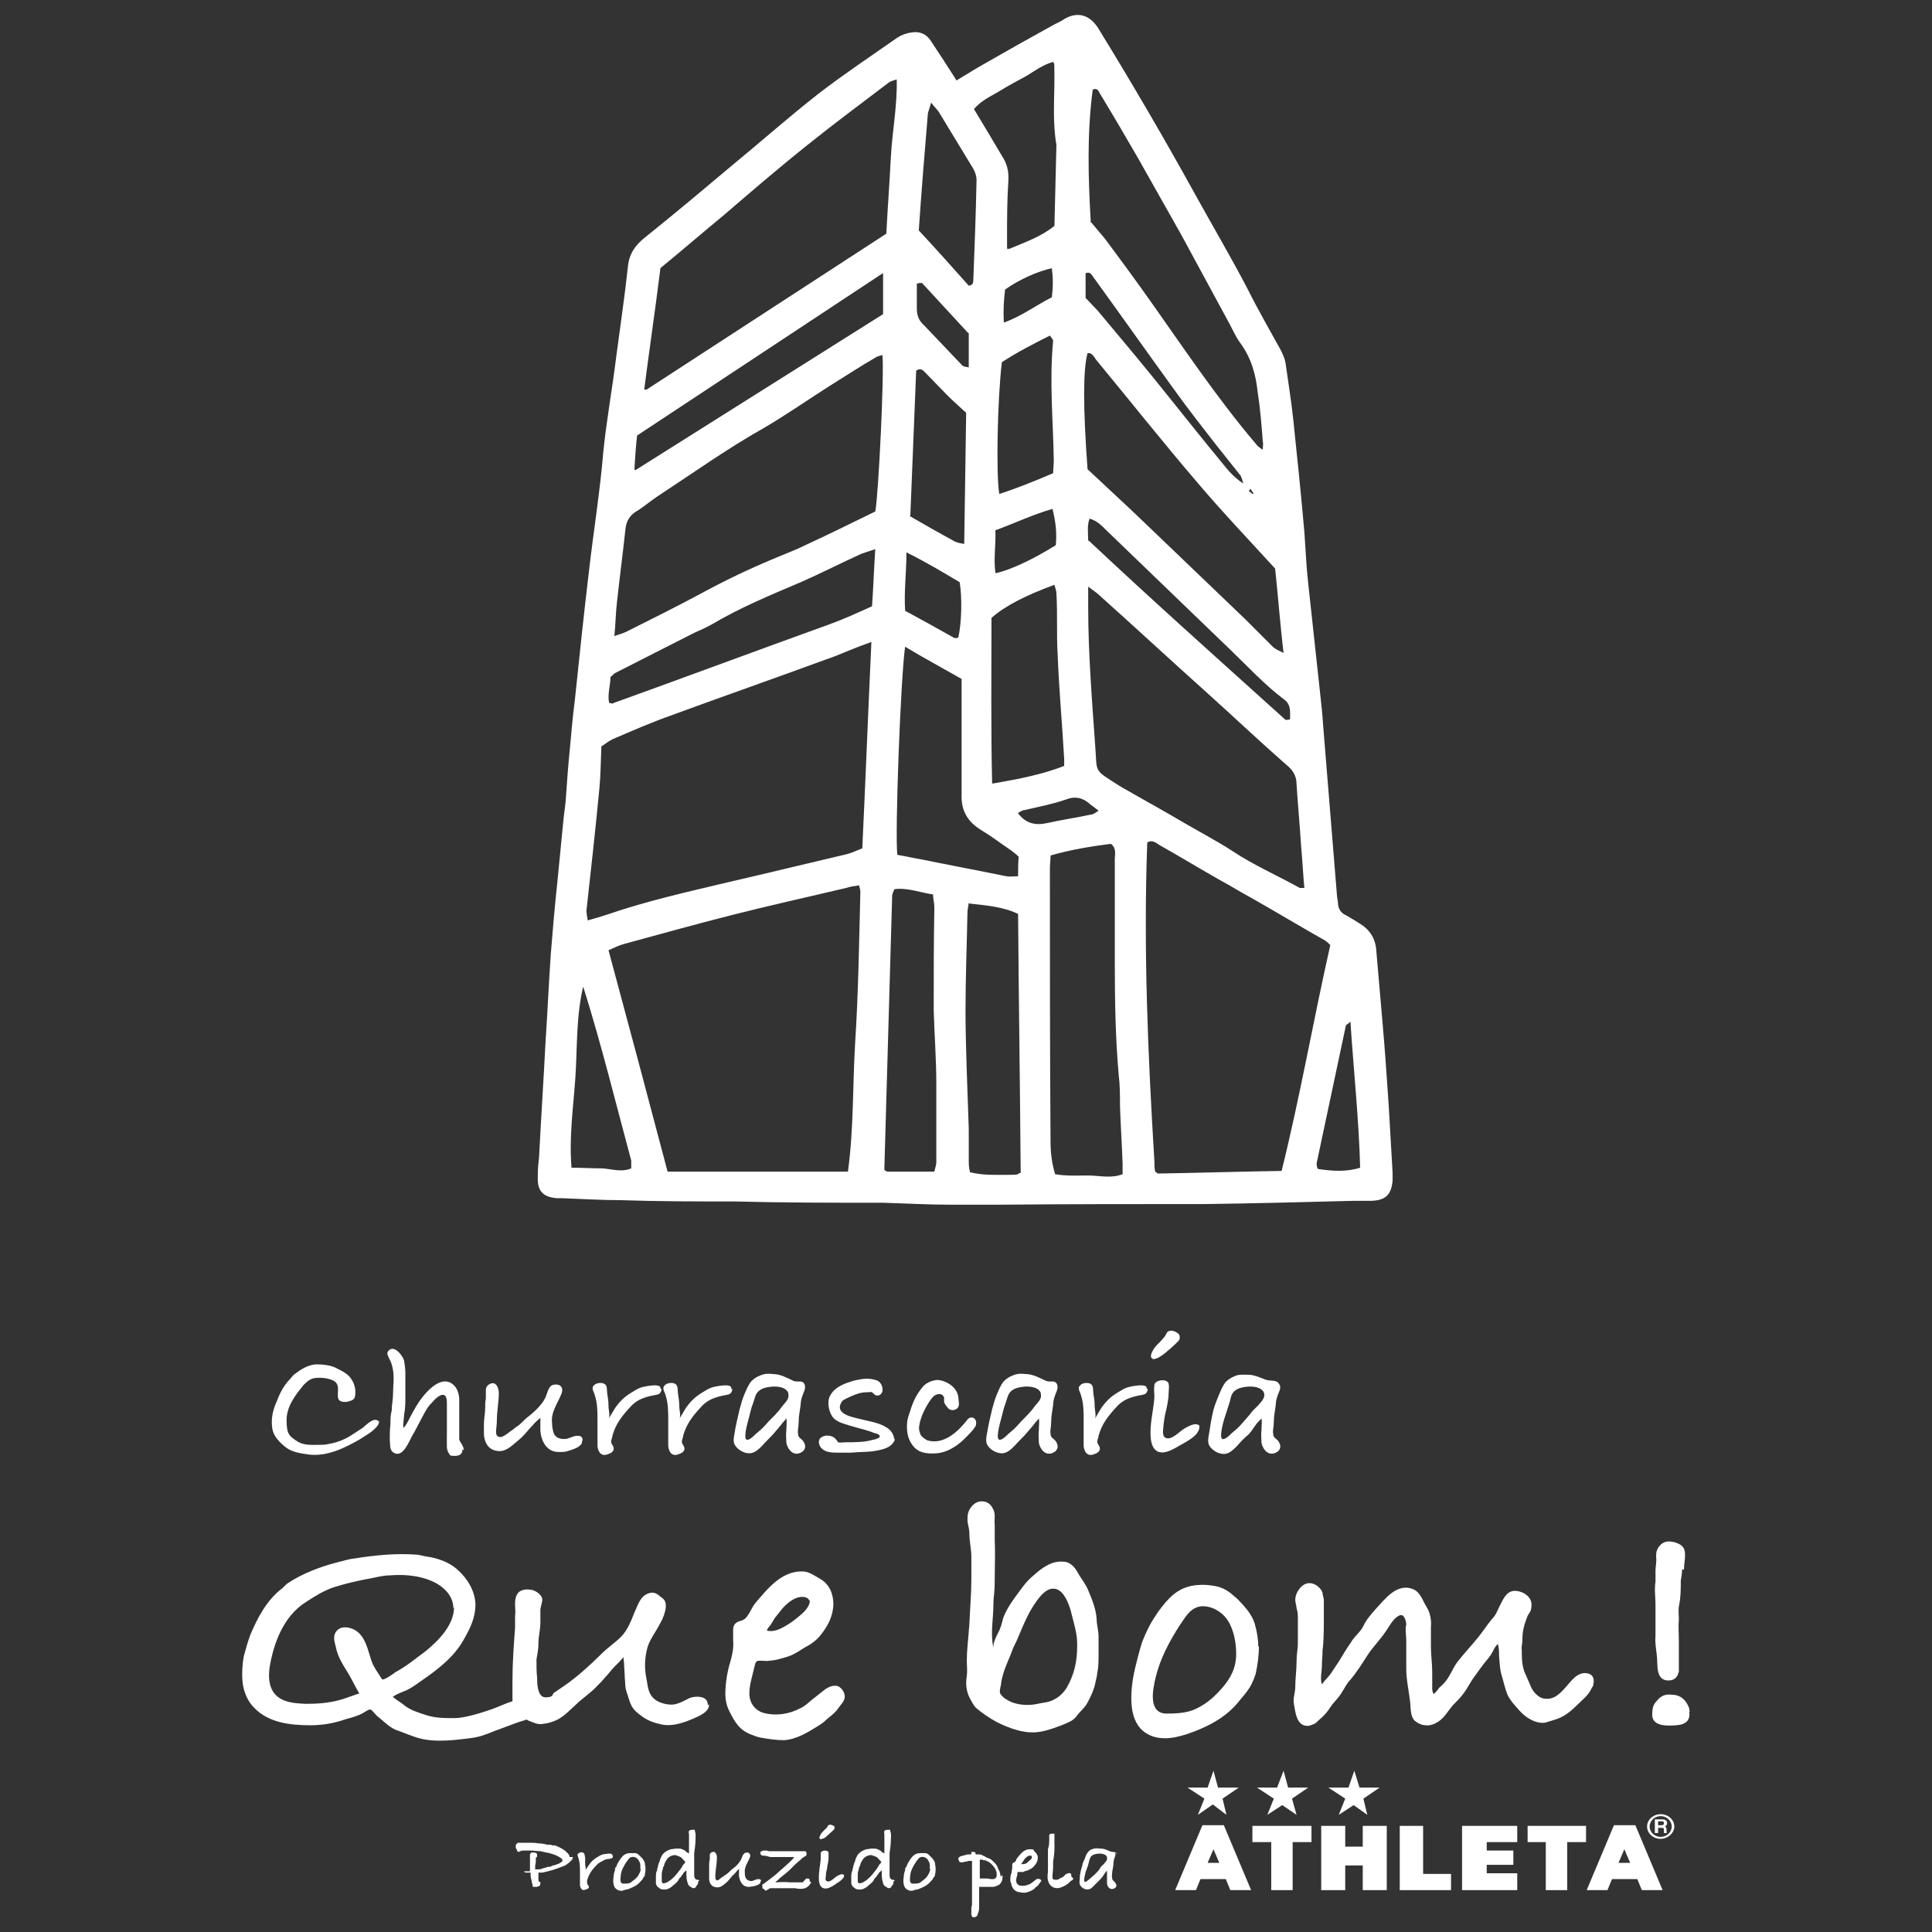 <svg viewBox="0 0 595.3 595.3" version="1.1" xmlns="http://www.w3.org/2000/svg" id="_レイヤー_1">
  
  <rect x="0" y="0" width="595.3" height="595.3" fill="#333333" stroke="none"/>
  
  <defs>
    <style>
      .st0 {
        fill: #fff;
      }
    </style>
  </defs>
  <path d="M294.7,24.8c2.6-1.6,4.6-2.8,6.6-4,8-4.6,15.8-9,23.8-13.4.8-.4,1.8-.8,2.6-1.4,4.2-2.6,8.2-1.6,11,3.2,10.2,16.6,20,33.4,29.4,50.4,5.4,9.8,11.2,19.6,16.4,29.6,3.2,6.4,6.8,12.6,10.2,18.8.6,1.2,1.2,2.6,1.4,3.8.8,5.8,1.8,11.8,2.4,17.6,1.2,11.4,2.4,23,3.4,34.4.4,5.4.6,10.8,1.2,16,1.2,11,2.4,22,3.6,33.2.4,3.6.8,7.2,1,10.6,1.4,17.2,2.8,34.4,4.2,51.6,0,1.2.4,2.4.4,3.6.2,1.4,1,2.6,2.4,3.2,1.4.8,2.8,1.6,4,2.4,3.4,2,5.2,4.8,5.4,8.8.6,7,1.2,13.8,1.8,20.8.8,8.8,1.4,17.8,2,26.6.4,7,.8,13.8,1.2,20.8v2.4c-.4,4.2-2,6-6.4,6.2h-5.4c-15.2.4-30.6.8-45.8,1-21.2,0-42.6,0-63.8.2h-14.8c-7,0-13.8-.4-20.8-.6-15.2,0-30.6,0-45.8-.4-11.8,0-23.4,0-35.2-.4-6,0-12-.4-17.8-.6h-1.8c-4-.4-5.8-2-5.8-6s.2-4.4.4-6.6c.6-11.8,1.4-23.8,2-35.6.6-9,1-17.8,1.6-26.8.6-7.4,1.2-14.6,2-22,.6-6.2,1.2-12.2,1.8-18.4.2-2.4.6-4.8.8-7,.4-5.8.8-11.4,1.4-17.2.4-4.6.8-9,1.4-13.6,1.4-13.4,2.8-26.8,4.4-40.2,1.4-12.2,3.4-24.4,4.4-36.6,1-9.8,2.8-19.6,4-29.4,1.2-9.2,2.6-18.4,3.6-27.8.4-3.8,2.2-6.4,5.2-8.8,9-7.2,17.8-14.6,26.6-22,9-7.4,17.8-15.2,27-22.4,7.8-6,16.2-11.6,24.2-17.2,1.2-.8,2.8-1.4,4.4-1.6,2.4-.4,4.4.4,5.8,2.4,1.4,2.2,2.8,4.2,4.2,6.4,1,1.6,2.2,3.4,3.6,5.6M261.3,360.8c1.8-13.4,1.4-26.6,2.2-39.6,1-15.4,1.2-31,1.6-46.4,0-.6-.2-1.2-.4-2-1.4.2-2.8.4-4,.8-11.8,2.8-23.6,5.4-35.4,8.4-11,2.8-21.8,5.8-32.8,8.8-1.6.4-3.2,1.2-5,2,6.2,23,12.2,45.4,18.2,68.2h55.6v-.2ZM268.5,197.8c-2.8,1-4.8,1.8-6.8,2.6-2.4,1-4.8,2-7.2,2.8-15.8,5.8-31.8,11.4-47.6,17.2-6.2,2.2-12.2,4.8-18.2,7.4-1.2.6-2.2,1.4-3.4,2.2-.2,4.4-.2,8.6-.6,12.8-1.2,12.6-2.6,25.2-4,37.8,0,.8.2,1.8.4,3,2.2-.6,4.2-1.2,6-1.8,12.2-4.2,24.8-7,37.4-10,12.2-2.8,24.4-5.8,36.4-8.6,1.6-.4,3.2-1.2,4.8-1.8,1-21.2,1.8-42,2.8-63.6M394.9,360.8c5.8-23.4,9.8-46.6,15-69.6-.6-.6-1-1-1.6-1.4-7.8-4.4-15.4-9-23.2-13.4-3-1.6-5.8-3.4-8.8-5-6.4-3.6-12.6-7.4-19-11-1-.6-2.2-1.8-3.8-.8-1.2,32.8.2,65.4,2.2,98.2,0,1,0,2,.2,3,0,0,0,.4.4.4l.4.4c12.4-.2,24.8-.6,38-.8M271.9,109.4c-.8.2-1.6.4-2.2.8-4.8,2.8-9.4,5.8-14.2,8.8-6.6,4.2-13.2,8.8-20,12.8-11.4,6.4-22,14-33,21.2-2.4,1.6-4.4,3.4-6.8,4.8-2,1.4-2.8,3.2-3,5.4-.8,7.4-1.8,15-2.6,22.4-.4,3.2-.4,6.6-.8,10.4,1.6-.6,2.6-.8,3.8-1.4,8-4,16-8,23.8-12.2,7-3.8,14.2-7.2,21.4-10.2,3.2-1.4,6.6-2.6,9.8-4.2,7.4-3.4,14.6-7,21.6-10.4,1-5.2,2.8-42.6,2.2-48.2M276.5,24.4c-1.2.4-2,.6-2.6,1-8.4,6.4-16.8,12.6-25,19.2-8.8,7-17.4,14.4-26,21.8-6.6,5.4-13,11-19.4,16.2-1.6,12.8-3.4,25-5,37.4.6,0,.8.2.8,0,24.6-16,49.2-32,73.8-48,.4-7.8,1-15.8,1.4-23.6.4-7.8,2-15.6,1.8-24M335.3,180.4v6.6c0,14.6,1.2,29,2.2,43.4.6,7.8-.6,6.6,7.2,11.6.4.2.6.4,1,.6,6.6,3.8,13.2,7.4,19.6,11.2,4.8,2.8,9.8,5.4,14.4,8.4,6.6,4.4,14,7.6,20.8,11.4h1.4c-.4-4.4-.6-8.6-1-13-.4-6.4-1-12.6-1.4-19,0-2.6-1.2-4.4-3.2-6-8-7-15.8-14.4-23.8-21.6-11.4-10.2-22.6-20.6-34-30.8-.6-.6-1.6-1.2-3.4-2.6M325.1,361.8c3.4.6,6.8.4,10.2.4s7,1,10.6-.4v-3.2c-.2-6-.6-11.8-.8-17.8,0-3.2,0-6.4-.4-9.6-1-11.4-1.2-23-1.2-34.4v-32.2c0-1.4.6-3.2-1.2-4.6-6.2.8-12.4,1.8-18.6,3.6,0,1.6-.2,2.8-.2,4.2,0,28,0,56,.2,84,0,3.4.4,6.6,1.4,10M336.3,68.6c1.4,1.6,2.8,3.4,4.2,5,4,5.4,8,10.8,12,16.4,11.4,16,22.2,32.4,35,47.4.4.4.8.6,1.6,1.2,0-1.2.2-1.8,0-2.6-.4-5.2-.8-10.2-1.6-15.4-.6-5.4-2-10.4-5.4-15-1.6-2.2-2.6-4.8-4-7.2-4.8-8.8-9.4-17.4-14.2-26.2-4.4-7.8-8.8-15.6-13.2-23.4-3.8-6.6-7.8-13.4-11.8-20-.4-.8-.8-1.8-2.2-1.2-1.8,13.6-1.4,27.2-.6,41M334.7,144.2c6.8,6.4,13.6,12.6,20.2,19,9.6,9.2,19.2,18.4,28.8,27.6,2.8,2.8,5.6,5.6,8.4,8.4.8.8,1.8,1.2,3.4,2-.6-5-1-9.4-1.4-13.6-.4-4.4-.8-8.6-1.2-12.4-8.4-9.2-16.6-17.8-24.2-26.8-10.6-12.4-20.6-25-31-37.6-.6-.8-1.2-2.2-2.6-2-1.4,5.2-1.4,16.6,0,35.8M278.9,199.2c-1.4,9.6-3.2,58.2-2.4,64.2,2.4.4,5,1,7.4,1.4,8.8,1.8,17.4,3.4,26.2,5.2,1,.2,2.2,0,3.6,0,0-2.2,0-4.2.2-6-.8-.8-1.6-1.4-2.4-2-3-2-5.8-4.2-8.8-6-4.4-2.6-6.6-6-6.4-11.2v-35.6c-5.6-3.2-11.2-6.2-17.2-9.8M298.5,278.2c-.2,1.4-.4,2.2-.4,3-.2,10.2-.6,20.2-.6,30.4s.6,24.2,1,36.2v9.6c0,1.2,0,2.4.4,3.8,4,1,8,.8,12,.8s2.2-.4,3.6-.6c-.2-26.8-.6-53.2-.8-79.8-4.6-2.2-9.6-2.6-15-3.2M275.5,274.2c-.2.6-.6,1.2-.6,1.8-.8,28-1.6,56-2.4,83.8v.6c0,.2.2.2.8.6h14.6c.2-1,.6-2,.6-2.8v-24.4c0-7.6-.6-15-.8-22.6,0-10.6,0-21,.2-31.6,0-1.4-.4-2.6-.4-4-4.2-.6-8-2.2-12-1.6M269.7,169.2c-1.8.6-3,1-4.2,1.4-6.2,2.8-12.4,6-18.8,8.8-9.4,4-18.6,7.8-27.4,13-1.8,1-3.6,1.8-5.4,2.6-8.2,4.2-16.2,8.2-24.4,12.4-.4.2-.8.8-1.4,1.2,0,2.6-1,5.4-.4,8,.6,0,1,.4,1.4,0,22.2-8,44.2-16.2,66.4-24.2,4.4-1.6,8.8-3.6,13.2-5.6.4-5.8.6-11.6,1-17.8M306.1,241.4c8-1.4,15.2-2.8,21.8-5.4v-2.2c-.6-10.6-1.6-21.4-2-32-.4-6.4,0-12.8-.4-19,0-.8-.4-1.8-.6-2.6-8.8,3.2-15.4,6.6-19.4,10.2,0,16.6-.2,33.4.2,51M272.3,84c-26,17.2-51.2,33.8-76,50.2-.4,3.6-.6,6.8-.8,10v.6h.4c25.4-16,50.8-32,76.2-48v-12.8h.2ZM324.7,19c-3.6,1-6,3-8.8,4.6-2.6,1.4-5.2,2.8-7.8,4.4s-5.6,2.8-8,5.6c3,5,5.8,9.6,8.6,14.4,1.6,2.4,2.2,4.8,2,7.8-.4,6-.4,11.8-.4,17.8s0,1.8.4,3.2c5.2-2.2,10-3.8,14.2-7.2.2-8.2.4-16.2.6-24.4v-.6c-1.2-7-.6-13.8-.6-20.8s-.2-3-.4-5M280.3,159c4.8,2.8,9.4,5.4,13.8,7.8.8.4,1.8.6,3,.8.2-14,.4-27.4.6-40.4-2.2-2-4.2-3.8-6-5.6-2.2-2.2-4.4-4.6-6.6-6.8-.6-.6-1.4-1.6-2.8-.6-.6,14.6-1.2,29.4-1.8,44.6M324.5,146c0-1.4.2-2.8.2-4.2-.2-12.2-1.4-24.4-.2-36.8,0-.4-.6-1-1-1.6-5.2,2.6-10.2,5.2-14.8,8.2-1.4,11.8-1.8,34.8-.8,40.6,5.6-1.8,11-4,16.6-6.4M298.3,88c1.4,0,1.6-.8,1.6-1.6.4-10.4.8-20.6,1-31,0-1-.4-2.4-1-3.4-3.4-5.6-6.8-11.2-10.2-16.8-.6-1.2-1.6-2-2.8-3.6-.4,1.6-.8,2.4-1,3.4-1,12-2,24.2-2.8,36,5.4,5.8,10.4,11.4,15.2,16.8M179.7,304c-2.2,9.2-1.8,18.6-2.4,27.8s-2,18.4-1.2,28c3.2,0,6.2.2,9,.2s6.2,1.4,9.4,0v-2.4c-4.8-17.8-9.2-35.8-14.8-53.6M335.5,166.6c19.8,18.6,40.2,36.8,60.6,55.2h.6s.4,0,.8-.2c0-2.2.4-4.6-2-6.2-5.8-4.4-10.8-9.8-16.2-15-12.8-12.4-25.8-24.8-38.6-37.2-1.4-1.4-2.8-2.8-5-3.4-.8,2.4-.4,4.4-.4,6.8M416.1,314.8c-.8.8-1.4,1-1.4,1.2-3,14.2-6,28.2-9,42.4,0,.6,0,1.2.4,1.8,4.2.6,8.6,1,13-.4-.4-15-2-29.8-3-45M279.3,170c0,6.6-.8,12.4-.4,18.2,5.2,2.8,10.2,5.6,15.2,8.4h.6s.4,0,.6-.2c1-4.6,1.2-12.2.4-17-5-3-10-6-16.4-9.2M383.1,149c-.4-1.4-.6-2-.8-2.4-2.6-3.2-5.2-6.6-7.8-9.8-4.2-5.4-8.6-11-12.6-16.6-8.4-11.6-16.6-23.2-25-34.8-.6-.8-1-1.8-2.4-1.2v7.6c1.4,1.4,2.6,2.8,3.8,4,7.2,8.6,14.6,17.4,21.6,26.2,5.6,7,11.2,14,16.8,20.8,1.6,2,3.4,4.2,6.4,6.2M306.9,176.6c4.4-1,11-4,18.4-8.6.4-3.6,0-7.2-1-11.2-6.2,1.8-11.6,4.4-17.6,6.6.2,4.4-.6,8.8,0,13M298.3,102.6c-4.6-5-9.4-10.2-14.2-15.4h-.6c-.2,0-.4,0-1,.2v7.6c0,2.2.6,3.8,2.2,5.2,4,4.2,8,8.4,11.8,12.4.4.4,1,.4,2,.6v-10.6h-.2ZM324.3,82.6c-4.6,1-10,3.4-14.6,6.6-.4,3.2-.6,6.4-.4,10.2,5.6-2,10-5.4,14.8-7.8.4-3.2.4-6,0-9M313.7,250.6c2.4,3.2,5.4,3.8,9,3,4.4-1,8.8-1.6,13.4-2.6.8,0,1.4-.6,2.4-1.2-1-.8-1.8-1.4-2.6-2-2.2-2-4.6-2.6-7.6-1.4-4,1.4-8.4,2.2-12.6,3.2-.8,0-1.4.6-2.2,1M384.7,151.2c.4.4.8.6,1.2,1l.4-.2c-.4-.4-.6-.8-1-1.4,0,0-.2.2-.4.6" class="st0"></path>
  <g>
    <g>
      <path d="M234.3,579.8c0,.2,0,.4-.2.6-.4.4-1.2.6-1.8.8-.6,0-1,.2-1.6.2-2,0-2.8-1.8-3-3.4v-2.2l-.2.2c-.4.4-.8,1-1.2,1.4-.8.6-1.4,1.6-2.2,2.4-1.2,1-2.2,2.2-4,1.6-1.2-.4-1.6-1.6-1.6-2.6v-4.2c0-.6,0-1,.2-1.6v-1.4c0-.6.6-1,1.2-1s1,1,1,1.6c0,1.4-.2,3-.4,4.4,0,.6-.4,2.6.4,2.8.6,0,1.2-.8,1.6-1,.4-.2.8-.6,1.2-.8.6-.4,1.2-1,1.8-1.6,1.2-.8,2.4-2,3-3.4.2-.6.6-1.8,1.6-1.8s1.2.8,1,1.4c-.6,1.6-1.8,3-1.6,4.8,0,.6,0,1.2.4,1.8s1,.8,1.6.8,1.4-.6,2.2-.6.8.4.8.6" class="st0"></path>
      <path d="M188.9,571.8c-.2,1-.4.8-1.4,1-.6,0-1.2.2-1.8.6-.4.2-1.2.6-1.6,1-1.8,1.8-2.6,3-3.2,5v.8q0,.4.4.8c.4.6,0,1-.8,1.2-1.2.6-1.6-.4-1.8-1.2v-4.2c0-1.4,0-2.8-.4-4,0-.4-.6-1.2-.2-1.6.4-.4,1-.6,1.4-.4.8.2.6,1,.8,1.6v2c0,.4.4,1.6,0,2,.4-.6.8-1.2,1.2-1.8.8-1.2,1.6-1.8,2.6-2.4.6-.4,1-.6,1.6-.8.4,0,3.2-.8,3,.4" class="st0"></path>
      <path d="M343.7,570.8h0c0,.6,0,1-.2,1.4-.2.6-.4,1.2-.4,1.8s-.2,1.8-.4,2.8c0,.6-.2,1.4,0,2,0,.6.6.8,1,1.4s.4,1.2-.2,1.6c-1.4.8-2.4-.4-2.4-1.6v-3.8s-.8.8-.8,1c-.4.6-.8,1.2-1.2,1.6l-1.8,1.8c-.6.6-1.2,1.4-2.2,1.4s-2-.6-2.4-1.6c-.2-.6,0-1.2,0-1.8,0-1.4.4-2.8.8-4,0-.8.6-1.6.8-2.2.2-.8.6-1.6,1.2-2.2s1-.6,1.6-.8c.8-.2,1.4,0,2.2,0s1.8.4,2.6.8c1,.4,2,0,2.4,1M341.1,572.2c-.6-1.4-3.2-1.2-4.4-.6-.8.4-1,1.4-1.2,2.2-.2,1-.6,2-1,3,0,.4-1,3.4,0,3,.4,0,.8-.6,1.2-.8.6-.6,1.2-1,1.8-1.6s1.2-1.2,1.6-2c.2-.4.6-.6,1-1,.4-.6,1.2-1.2,1-2v-.2" class="st0"></path>
      <path d="M260.1,577.6c0,.4,0,.8-.4,1.2-.6.8-1.8,1.4-2.6,2-1,.6-2.2,1.4-3.4,1s-1.4-2-1.4-3.2c0-2,.4-3.8.6-5.8v-1.8c0-.8,2-1.2,2.4-.2v1.4c0,1-.2,2-.4,3,0,.8-.4,1.4-.4,2.4s-.4,1.6.2,2c1,.6,2.4-1,3-1.4.4-.2,1.6-1,2.2-.6,0,0,.2.2.2.4M257.1,563.4c0,.2-.2.4-.4.6-.6.6-1.4,1.2-2,1.8s-.8.6-1.4.8c-.8.4-1-.4-.6-1,.2-.6.6-1,1-1.4l1.2-1.2s.2-.6.4-.6c.4-.4,1.2,0,1.6.2.2.2.4.4.2.8" class="st0"></path>
      <path d="M320.7,579.6h0c0,.4-.4.6-.6,1-.2.4-.6.6-.8.8-.2,0-.4.4-.6.6-.8.6-1.8,1-2.8,1.2-.6,0-1.2,0-1.8-.2-.2,0-.6,0-.8-.2-1-.4-1.2-1-1.6-1.8,0-.4-.2-.8-.4-1.4,0-.8,0-1.8.4-2.6,0-.6.2-1,.2-1.6v-.8c0-.4.2-.6.6-.8.4,0,.4-.4.6-.6,0-.2.2-.6.4-.8,1-1.2,2-2.6,3.8-2.6s1,.4,1.4.6c.4.4.8.8,1,1.4.2.8,0,1.8-.6,2.6-.4.6-.8,1-1.4,1.4-.4.2-.8.4-1.2.6-.4,0-.8.2-1.2.4h-1.8v.4c0,.8-.4,1.4-.4,2.2s.4,1.4,1.2,1.6c1,.2,2,0,2.8-.4.4,0,.6-.4,1-.6.2-.2.6-.4,1-.8.2-.2.8-.4,1.2-.2.4,0,.6.6.6.8M317.9,572s0-.2-.2-.2c-.8-.2-1.4.4-1.8.8s-.4.6-.6.8c0,0-.2.4-.4.6,0,0-.2.2-.2.4.4,0,1,0,1.4-.2s.8-.6,1.2-1c.4-.2.8-.8.6-1.2" class="st0"></path>
      <path d="M198.9,575.4c0,.8,0,1.4-.2,2.2,0,.2,0,.6-.4.8-.2.6-.6,1-1,1.4-1,1.2-2.4,1.8-4,2.4-.6,0-1,.2-1.6.4-.6,0-1,0-1.6-.4-1.4-.8-1.2-3-1-4.2,0-.6.2-1.2.4-1.8,0-.4,0-.8.4-1,.2-.8.6-1.4,1-2,0-.2.4-.4.4-.6.6-.8,1.4-1.6,2.8-1.6h1.6c.6,0,1,.4,1.4.8.2.2.4.4.6.6.4.4.8,1,1,1.6,0,.6.2,1.2.2,1.6M197.3,576v-1.4c0-.6-.4-1.2-.8-1.8-.4-.4-1.2-.8-1.8-.6-.8,0-1.2,1-1.6,1.4-.8,1.2-1.6,2.6-1.8,4,0,.8-.6,2.8.8,2.8s2,0,2.8-.8c.6-.4,1-.8,1.4-1.2.6-.8,1-1.6,1.2-2.6" class="st0"></path>
      <path d="M288.3,575.4c0,.8,0,1.4-.2,2.2,0,.2,0,.6-.4.8-.2.6-.6,1-1,1.4-1,1.2-2.4,1.8-4,2.4-.6,0-1,.2-1.6.4-.6,0-1,0-1.6-.4-1.4-.8-1.2-3-1-4.2,0-.6.2-1.2.4-1.8,0-.4,0-.8.4-1,.2-.8.6-1.4,1-2,0-.2.4-.4.4-.6.6-.8,1.4-1.6,2.8-1.6h1.6c.6,0,1,.4,1.4.8l.6.6c.4.4.8,1,1,1.6,0,.6.2,1.2.2,1.6M286.5,576v-1.4c0-.6-.4-1.2-.8-1.8-.4-.4-1.2-.8-1.8-.6-.8,0-1.2,1-1.6,1.4-.8,1.2-1.6,2.6-1.8,4,0,.8-.6,2.8.8,2.8s2,0,2.8-.8c.6-.4,1-.8,1.4-1.2.6-.8,1-1.6,1.2-2.6" class="st0"></path>
      <path d="M176.5,572.2v.2c0,.2-.2.6-.4.8-.4.4-.8.8-1.4,1.2-.4.4-1,.6-1.6.8-2,.8-4,1.4-6,1.8h-1.2v2.2s0,.4.2.6c0,0,.4,0,.4.2v.6c0,.2,0,0,0,0,0,.2-.2.4-.4.6,0,0-.4,0-.6.2h-1.2l-.2-.2v-.2c0-.2,0-.6-.2-.8,0-.8-.4-1.4-.4-2.2v-1h-1.4s-.4,0-.4-.2h-.2v-.2h1.6q.2,0,.2-.2v-5s.2-.4.4-.6h.6c.8,0,1.2.2,1.2.8s0,.6-.4.8v1.2c0,.4-.2,1-.2,1.4v.6h0v.4h1.2c.4,0,1-.2,1.4-.4.6,0,1-.4,1.6-.4s.6,0,.8-.2c0,0,.2,0,.4-.2.4,0,1-.2,1.4-.4.4,0,.8-.4,1.2-.6,0,0,.4-.2.4-.4s0-.6-.4-.8c-1-.8-2.2-1.2-3.6-1.6-1-.2-2-.4-2.8-.6-1,0-2-.2-3-.2h-2.4c-.4,0-.8.2-1.2.4h-.2s-.2,0-.4-.4c0-.4-.4-.6-.4-1s0-.8.2-1c0,0,.4-.2.4-.4h3.6c1,0,2,0,2.8.2,1,0,2,.2,2.8.4h.8s.4,0,.6.2h.6c.4,0,.8.2,1.2.4,1,.4,2,1,2.8,1.8.4.4.8.8.8,1.4" class="st0"></path>
      <path d="M215.1,579.8h0v.4c0,.4-.4.8-.6,1,0,0,0,.2-.2.4,0,0-.4.2-.6.2-.4,0-.6-.2-.8-.4,0,0-.2,0-.4-.2,0,0-.2-.2-.4-.4-.4-1-.6-2-.6-3v-1h0v-.6c0-.2,0,0,0,0,0,.2-.4.4-.6.6h0s-.2.2-.4.4h0v.2h0l-.2.2s-.4.4-.4.6c0,0-.2.2-.4.4,0,0-.4.4-.4.6,0,0-.2.4-.4.6,0,0-.2.2-.4.4-.4.4-1,.8-1.4,1.2-.6.4-1.2.8-2,.8s-1,0-1.4-.2c-.2,0-.4-.4-.6-.4,0,0-.2-.2-.4-.4-.2-.2-.4-.6-.4-1v-1.8c0-.8,0-1.4.4-2.2,0-.2,0-.6.2-.8,0,0,0-.8.2-.8,0-.4.2-.8.4-1.2,0-.6.4-1,.6-1.6.6-1,1.6-1.6,2.8-2,.6,0,1.2-.2,1.6-.2h1c.2,0,.6,0,.8.2.4,0,.8.4,1.2.6,0,0,.2.2.4.4,0,0,.2,0,.4.2,0,0,.2,0,.2.2v-6c0-.4-.2-.8,0-1,.2-.4.8-.4,1.4-.4h.4v.4c.4,1,.2,1.8.2,2.8s-.2,2.8-.4,4v6.8c0,.6.2,1.2.8,1.4.2,0,.6,0,.8.2M210.7,573.2h0s-.2-.2-.4-.4c0-.2-.4-.4-.6-.6-.4-.2-1-.4-1.6-.6-1,0-1.8.4-2.4,1-.4.6-.8,1.2-1,1.8,0,.4-.2.6-.4,1,0,.6-.4,1.2-.4,2v2c0,.2,0,.6.2.8s.6,0,1,0c1.8-.8,3.2-2.4,4.2-3.8.4-.4.6-.8,1-1.4,0,0,0-.2.2-.4l.2-.2s.4-.4.4-.6v-.2" class="st0"></path>
      <path d="M275.3,579.8h0v.4c0,.4-.4.8-.6,1,0,0,0,.2-.2.4,0,0-.4.2-.6.2-.4,0-.6-.2-.8-.4,0,0-.2,0-.4-.2l-.4-.4c-.4-1-.6-2-.6-3v-1h0v-.6c0-.2,0,0,0,0,0,.2-.4.4-.6.6h0l-.4.4h0v.2h0l-.2.2s-.4.4-.4.6l-.4.4s-.4.4-.4.6c0,0-.2.4-.4.6l-.4.4c-.4.4-1,.8-1.4,1.2-.6.4-1.2.8-2,.8s-1,0-1.4-.2c-.2,0-.4-.4-.6-.4l-.4-.4c-.2-.2-.4-.6-.4-1v-1.8c0-.8,0-1.4.4-2.2,0-.2,0-.6.2-.8,0,0,0-.8.2-.8,0-.4.2-.8.4-1.2,0-.6.4-1,.6-1.6.6-1,1.6-1.6,2.8-2,.6,0,1.2-.2,1.6-.2h1c.2,0,.6,0,.8.2.4,0,.8.4,1.2.6l.4.4s.2,0,.4.2c0,0,.2,0,.2.2v-6c0-.4-.2-.8,0-1,.2-.4.8-.4,1.4-.4h.4v.4c.4,1,.2,1.8.2,2.8s-.2,2.8-.4,4v6.8c0,.6.2,1.2.8,1.4.2,0,.6,0,.8.2M271.1,573.2h0l-.4-.4c0-.2-.4-.4-.6-.6-.4-.2-1-.4-1.6-.6-1,0-1.8.4-2.4,1-.4.6-.8,1.2-1,1.8,0,.4-.2.6-.4,1,0,.6-.4,1.2-.4,2v2c0,.2,0,.6.2.8s.6,0,1,0c1.8-.8,3.2-2.4,4.2-3.8.4-.4.6-.8,1-1.4,0,0,0-.2.2-.4l.2-.2s.4-.4.4-.6v-.2" class="st0"></path>
      <path d="M249.9,579.8c0,.2,0,.4-.2.6-.6,1-1.6,1.6-2.8,1.6s-1.2,0-1.8-.2h-7.6c-.4,0-.6.2-.8.4-.2,0-.8.6-1,.2l-.4-.4s-.4,0-.4-.4v-1h.2c.8-.6,1.6-1.2,2.4-1.8.8-.6,1.6-1.2,2.4-2,1.4-1.2,3-2.6,4.4-4,0,0,.2-.4.4-.6h-7.2c-.6,0-1.2-.4-1.8-.4s-1.2,0-1.4-.6v-.4c0-.4.6-.4.8-.6h.6c.4,0,.8,0,1.2.2h10.8c.4,0,.6,0,.8.4v.8l-.4.4s-.2,0-.4.2c-.4.2-.8.6-1.2,1-.8.6-1.6,1.4-2.2,2l-.6.6c-.8.8-1.8,1.6-2.8,2.4-.6.4-1,1-1.6,1.4l-.4.4h0c.4,0,3.2-.2,4.2,0h4.2c.6-.4.8-1.2,1.4-1.2s.8.2.8.6v.4" class="st0"></path>
      <path d="M308.9,577.8v.4c0,.6,0,1.2-.4,1.8-.4.8-1.4,1.2-2.4,1.4h-4.4v6c0,.8,0,1.4-.4,2.2,0,.4-.2.8-.6,1-.4.2-1,.2-1.2,0,0,0,0-.4-.2-.6v-1.4c0-.6,0-1.2.2-1.6v-13.6h-.8c-.2,0-.6,0-.8.2-.2,0-.8,0-1,.2h-1c-.4,0-.4-.6-.6-.8v-.6s.4-.2.6-.4c.8-.2,1.4-.4,2.2-.6h1q.2,0,.2-.4v-.4h.2c.4,0,.8,0,1,.2s0,.6.2.6h1.2c.4,0,.8.2,1,.4.2,0,.6.2.8.4.4.2,1,.4,1.4.6.2,0,1.2,1,1.4,1.2.4.4.8,1,1,1.6,0,.2.2.6.4.8.2.6.4,1.2.4,1.8M307.1,578v-.6c0-1-.6-2-1.4-2.8l-.6-.6s-.4-.2-.6-.4c-.4,0-.6-.4-1-.4s-.6,0-.8-.2h-.8v-.2h0v.2h0v5.8h1.2c.8,0,1.4,0,2.2.2h.8c.4,0,.8-.4,1-.8v-.6" class="st0"></path>
      <path d="M330.7,578.8h0c0,.4-.4.6-.8.8l-.8.8c-.6.4-1.2.8-1.8,1-.4.2-1,.4-1.6.4-1.2,0-2.2-.8-2.6-1.8-.4-1-.4-2-.2-3.2v-7c.4-1.2.4-2.2.4-3.4v-1c.2-.4.6-.4,1-.4h.6v4.6c0,1.4-.2,2.8-.4,4,0,1.4,0,2.6-.2,4v1c0,.4.4.6.8.6h.6c.4,0,.8-.4,1.2-.6.2,0,.6-.2.8-.4l.8-.8c.4,0,.8-.4,1.2-.2.4,0,.4.6.4,1" class="st0"></path>
    </g>
    <path d="M163.9,526.8c0,1,0,1.8-.8,2.6-.2.4-3.4,1.2-3.8,1.4-2.8,1-4.2,1.6-7,2.6-2.6,1-4.2,1.8-7.6,2.2-6.2.8-12.2,1.4-17.4-.6-1.8-.6-3.6-1.4-5.4-2-2.2-1-3.6-2.6-5.4-4-.6-.4-1.6-1.8-2.2-2.2s-2.4,1.2-3.6,1.6c-1.4.6-3,1-4.4,1.4-3.4,1.2-7,1.8-10.6,1.8-6.4,0-13-.8-17.4-5.4-2.2-2.2-3.4-5.4-3.6-8.4-.2-2.4,0-5.2.4-7.4.6-2.2,1.2-4.4,2-6.6,2.2-5.2,5-10.6,9.6-14.2.8-.6,1.2-1.2,2-1.8,4.6-3,9.8-5,15.2-6.4,1.8-.4,3.4-1,5.4-1.2,6.2-1,12.4-1.6,18.6-1.2,1.2,0,2.2.4,3.4.6,3.4.4,7.2,1.8,9.6,4,3.2,2.8,5.4,6.6,5.6,10.6,0,4.4-1.6,7.4-3.6,11-3,5.4-8,9.2-13.2,12.8-1.4,1-2.8,2-4.4,2.8-1.4.6-3.2,1.2-4.2,2-.2.2,2.8,2,3.4,2.6,2,1.6,4.2,2.2,6.6,3,2.8,1,6,1,9,1s8.2-1.6,11.6-2.8c2.2-.8,4.2-1.8,6.2-2.4,1.4-.4,3.6-.2,4.8.6.8.4,1,1,.8,1.6M139.7,495.6c0-3.2-2-5.8-5-7.6-4.2-2.4-9.6-3-14.4-2.6-1.8,0-3.6.4-5.4.8-4.4.8-8,1.6-11.8,2.8-3.2,1-6,2.8-8.8,4.6-7,4.4-10,12.8-11.2,20-.4,2.8-.4,6,1.6,8.4,2.4,2.6,5.8,2.8,9.4,3,3.6,0,7-.2,10.6-1.2.4,0,5.8-2,6-2-1.2-2-2.2-4.2-3.4-6.2-1.6-2.6-3.2-5-3.8-8-.4-1.8-1-3.2,0-4.8,1-1.4,2.6-1.6,4.2-1.2,5,1.2,5.6,7.2,7,10.8.8,1.8,2,3.4,3,5,.4.6,4-2,4.2-2.2,3.4-1.8,6.2-4.2,9.2-6.4,4.2-3.4,8.8-8.2,8.8-13.6" class="st0"></path>
    <path d="M218.5,525.2c0,2.4-3.2,3.6-5,4.4-2.8,1.2-6.2,2.4-9.4,1.8-3-.6-5-1.4-7.4-3.4-2.6-2-2.6-3.8-3.6-6.6-.6-1.6-.4-3-.6-4.6,0-1.4-.2-2.8-.2-4s-.4-2,0-2.4c-1,1.2-2,2.2-3,3.2s-1.8,2.2-2.8,3.2c-1,1.2-2,2.2-3.2,3.4-1.8,1.8-4,3.2-5.8,5-1.8,1.6-3.4,3.4-5.6,4.6-1.6.8-3,1.2-4.8,1.4-1.6.2-2.6-.4-4.2-1-2.8-1.4-5-3.6-5-6.6v-5.8c0-5.4.4-10.8.8-16.2v-3.6c.2-1.4,0-2.6,0-3.8s.2-2.4.8-3.2c.6-1,2.4-1.4,3.6-1.2,1.6,0,3.8,1.4,4,3,0,1-.6,2.4-.6,3.4v3.8c0,2.2-.6,4.2-.6,6.4s-.4,3.4-.6,5c0,1.8,0,3.8.2,5.6,0,1.4,0,6,2.6,6s2-1,2.6-1.4c1.2-.8,2.6-1.8,3.8-2.6,3.6-2.6,7.2-5.8,10.2-8.8s4.6-3.8,6.6-5.8,3.2-5,4.2-7.6c1-2,1.6-4.8,4.2-5.8,2.2-.8,3,.4,4.6,1.6,2,1.6,0,6.2-1,7.8-1.2,2.4-3,4.6-3.8,7.2-.8,3-1,6-.4,9.2.6,2.8.4,5.4,3.2,7.2,1.6,1,4.4,1.6,6.2,1,1.4-.4,2.8-1.2,4-1.8.6-.2,1.4-.4,2.2-.4,2.2,0,3.4.8,3.4,2.6" class="st0"></path>
    <path d="M260.3,522.8h0c0,1.4-1.4,2.6-2.2,3.8s-2.2,2.2-3.4,3.2c-.8.8-1.6,1.4-2.6,2-3.2,2-6.8,4.2-10.6,4.4-2.4,0-4.8-.4-7.2-.8-1-.2-2-.6-3-1-3.6-1.4-5-4-6.6-7.2-.8-1.6-1.2-3.4-1.2-5.2,0-3.4.6-7,1.6-10.2.6-2.2,1-4.2.8-6.4v-3.2c0-1.6.8-2.4,2.4-2.8,1.4-.4,1.8-1.2,2.6-2.4.6-1,1-2,1.8-3,3.6-4.2,8-10,14.6-9.8,2,0,3.8,1.4,5.6,2.4,2,1.2,3.2,3.2,3.6,5.2.8,3.4-.2,7-2.2,10-1.4,2.2-2.8,3.8-5.2,5.2-1.6.8-2.8,1.8-4.4,2.6-1.4.8-3.2,1.2-4.6,1.6-1.2.4-2.4.4-3.6.6-.8,0-2.6-.2-3.2,0-.6.4-.6,1-.8,1.6-.6,2.8-1.6,5.6-1.6,8.4s1.6,5.2,4.4,6c3.8,1,7.8.4,11.2-1.4,1.4-.6,2.4-1.6,3.6-2.6,1.2-1,2.6-2,3.8-3,1-.8,2.8-1.8,4.4-1.2,1.2.6,2,2,2,3.2M249.3,493.2c0-.4-.4-.8-1-1-2.8-.8-5.6,1.6-7.2,3.4-.8,1-1.6,2-2.4,3-.4.6-.8,1.4-1.2,2s-1,1-1.2,1.8c1.8.6,4-.4,5.4-1.2,1.8-1,3.4-2.2,5-3.6,1.2-1,3-2.8,2.8-4.6" class="st0"></path>
    <path d="M338.1,515.2c0,1.2-.4,2.2-.6,3.4-.4,2-1.4,4.2-2.4,6-.8,1.6-2.4,2.8-3.4,4.2-1.2,1.6-2.8,2-4.6,2.8-2.2.8-4.2,1.6-6.6,2-4.6.8-9.4-1-13.4-3-2.2-1.2-4.6-2.8-6.4-4.4-.8-.8-1.2-1.8-1.8-2.8-1.2-2.2-1.4-4.6-1-7,.2-1.6,0-3.2,0-4.8,0-3,.4-6,.6-8.8,0-.8.2-1.8.2-2.6.2-4.6.6-9.2.6-13.8v-6.8c0-2.2-.6-4.6-.6-6.8s-.6-3-.6-4.6.2-2.2.6-3c.8-1.4,2-2.6,3.8-2.6s2.8,1,3.4,2.2c1,1.6.4,3.2.6,5v4.6c.2,4.2,0,8.4,0,12.6s-.4,4.8-.4,7.2c0,4.6-1,9,0,13.6-.2-1.4.8-3.4,1.4-4.6.8-1.4,1.2-3,1.6-4.6,1.2-3.4,3.8-6.6,6-9.6,1-1.4,2.2-2.6,3.4-3.6,2.4-2.2,5.6-4.6,9.2-4.2,2,0,3.6,1.8,4.4,3.4,1,1.8,2.4,3.4,3.2,5.4,1.2,2.8,2.4,5.8,2.6,8.8,0,1.8.6,3.6.6,5.6v5.2c0,2,0,4-.4,6M331.9,507.4v-1c0-3.4-1.2-6.8-2-10.2-.6-2-2-6-4.6-6.6s-4.6,2-5.8,3.6c-1,1.4-2,3-2.8,4.6-1.2,2.4-2.2,4.8-3.2,7.2-.4,1-1,2-1.4,3-1.2,3.4-3,6.6-3.6,10.4,0,1-.8,2.8-.2,3.6.8,1.2,2,1.8,3.2,2.4,2.4,1,5.6,1.2,8.2.6,1.6-.4,3.4-.4,4.8-1.2,1.8-.8,3.2-2.2,4.2-3.8,2.4-4.2,3.2-8.2,3.2-12.8" class="st0"></path>
    <path d="M387.9,507.2c0,3-.4,5.8-1,8.6-.4,1.2-.8,2.2-1.4,3.4-1.2,2.2-2.8,3.8-4.4,5.8-4,4.6-9.6,7.4-15.6,9.4-2,.6-4.2,1.2-6.4,1.2s-4.2-.4-6-1.6c-5.4-3.4-4.8-11.6-4-16.8.4-2.4,1-4.6,1.6-7,.4-1.4.8-3,1.2-4.2,1.2-3,2.4-5.6,4.2-8.2.6-1,1.2-1.8,2-2.8,2.8-3.6,5.8-6.2,10.8-6.6,2.2-.2,4,0,6,.4,2.4.6,3.8,1.6,5.6,3.2,1,.8,1.6,1.6,2.6,2.6,1.6,1.8,3,3.8,3.6,6s1,4.4,1,6.8M380.9,509.6c0-1.8-.2-3.6-.6-5.4-.6-2.4-1.6-5-3.6-6.8-1.8-1.6-4.4-2.8-7-2.4-3.2.6-4.6,3.6-6.2,5.8-3.2,5-6,10.2-7.4,16-.8,3.4-2.6,11.2,3.4,11.2s8.2-.8,11.4-2.8c2.2-1.4,4-3.2,5.6-5,2.8-3.2,4.4-6.4,4.4-10.6" class="st0"></path>
    <path d="M490.9,519c0,.4,0,.6-.4,1-1,2.4-3,3.8-4.8,5.6s-4,3.6-7,4.4c-.8.2-1.8.6-2.6.8-3,.4-6-1.6-7.8-3.6-1.6-1.8-2.8-3-3.8-5-.8-2-1.2-4-1.8-6s-.6-3.8-.8-6c0-1,0-2.8-.4-3.6-1,.8-1.4,2.2-2.2,3.4s-2,2.4-2.8,3.6c-.8,1-1.4,2-2.2,3-1.2,1.6-2,3.4-3.2,5-1,1.4-2.2,2.6-3.4,3.8-1.4,1.6-2.6,3.8-4.4,5-1.2.8-2.6,1.4-4,1.2-1.2,0-2.4-.6-3.4-1.4-1.4-1.4-1.2-4-1.4-5.8-.4-3.4-1.2-6.8-1.2-10.4v-8.6c0-1.6-.4-3.4,0-4.8,0-1-.6-3.6-2.2-2.8-2,1-3,3.4-4.2,5-1.6,2.4-3.8,4.6-5.4,7-1.8,2.8-3.4,5.4-5.6,8-1,1-1.6,2.4-2.4,3.6-.8,1.4-2,2.6-3,3.8-.8,1.2-1.6,2.4-2.6,3.4s-1.8,1.6-2.6,2.4c-1.2.6-2,.8-2.4.8-2,0-3.2-1.4-3.8-4.4l-.4-2.2c-.4-1.8.4-3.6.4-5.4,0-2.6.4-5.2.4-7.8s.4-3.8.4-5.6v-7.6c0-1,0-2.2-.4-3.2,0-.8-.4-1.8-.4-2.6s.2-1.6.6-2.4c.8-1.4,2-2.8,3.8-2.8s3.6,1.6,4,3c0,.6.4,1.6.4,2.2v6.6c0,2.2,0,6-.4,9,0,1.6-.2,3.2-.2,4.8s-.6,3.8,0,5.6c.8-1.2,2-2.2,2.8-3.4s1.6-2.4,2.4-3.6c1.2-2,2.4-4,3.8-6,1-1.8,2.8-3,3.8-5,.8-1.8,2.2-3.4,3.6-5,3-3.2,6.8-8.6,12-6.2,1.2.6,1.8,1.6,2.4,2.6.6,1.2,1,2,1.6,3,1,1.6,1.4,4,1.2,5.8v6.2c0,2.6.4,5.2.4,7.8v5.2c0,.6.2,1,.4,1.6.8-.6,1.2-1.2,1.8-2,.6-.6,1.4-1.2,1.8-1.8,1.4-1.6,2.2-3.8,3.4-5.6,2.2-3,4.8-5.6,7-8.4,1.6-2,2.8-4,4.6-6,.8-1,1.2-2.2,1.8-3.4,1-1.8,1.8-4.2,4.2-4.6,2.6-.2,5.6,1.6,5.6,4.2s-1,2.6-1.4,4c-.8,2-1.4,4.2-1.4,6.4s-.4,2.4-.2,3.6c0,2.4,0,5.2,1.2,7.6.4,1,1,2.2,1.4,3.2.6,1.8,2.4,4,4.4,4.2,3,.4,4.8-1.6,6.6-3.6,1.6-1.8,3.6-4.8,6.6-4.2,2,.4,2.2,2,1.8,3.6" class="st0"></path>
    <path d="M518.3,483.6c0,1-.2,2.2-.4,3.4,0,2.6,0,5.2-.6,8-.2,1.2,0,2.6,0,3.8-.2,2.4,0,4.6,0,7v9.2c-.4,1.8-1.4,2.8-3.2,2.8-4.2,0-3.2-5.2-3.6-7.8-.2-2-.6-3.8-.4-5.8v-9.8c0-2.4-.4-4.6,0-7v-3.4c0-1.4.4-2.8.2-4.2,0-1.2,0-2.2,1-3.4.8-1,2-1.6,3.4-1.4,1,0,2.8.6,3.6,1.4,1.6,1.4.6,5,.6,6.6v.6M520.5,527.4c.4,2.6-1,4-4,4.2-2.6.2-7,.4-7.4-2.8,0-1.4,0-2.8.8-4,.4-.4.8-1,1.2-1.4,1.4-1.2,2.4-1.4,4.2-1.2.8,0,1.6.2,2.4.6,1.4.8,2.2,2,2.8,3.6,0,.4,0,.6.2,1" class="st0"></path>
    <path d="M116.7,437.4c.4.8-.2,1.8-.8,2.4-1.4,1.6-3.4,2.6-5.2,3.8-4.6,2.6-9.8,5.2-15.4,4.6-2.6-.4-5-.6-7.2-2.2-2-1.6-3.8-3.4-4.2-5.8-.4-2.8,0-5.2,1.2-8,1-2.6,2.2-5.2,4.2-7.2.6-.6,1-1.4,1.8-1.8,1.8-1.4,3.8-2.6,6.2-2.8,2.2,0,4.8.2,6.8,1.4,1.6.8,3.2,1.6,4.2,3.2.8,1.2,1.2,2.6,1.2,4s-.2,2.2-1.4,2.6c-1,.4-2.4.6-3.4,0-1.6-1.2.8-4.8-2-6.2-1.6-.8-3.8-1-5.6-.8-1.6.2-2.6,1.2-3.6,2.2-2.6,3.2-5.2,6.6-5.2,10.8s.8,4.8,2.8,6.2c2.2,1.6,4.4,1.4,7,1.4s2.6-.2,3.8-.4c2.2-.4,4.6-1.4,6.4-2.6,1.2-.8,2.2-1.4,3.4-2.2,1-.8,3.4-3.4,4.8-2.2,0,0,.2.2.4.4" class="st0"></path>
    <path d="M142.5,446.6c0,1.4-.8,2-2.4,2s-1.4-.2-1.8-.8c-.8-1.4-.6-1.4-.6-7v-8.2c0-.8,0-1.6-.4-2.4-1.2-1.4-3.6,1.2-4.2,2-1.6,1.4-2.6,3.8-3.6,5.6s-1.4,2.8-2.6,4.8c-.8,1.4-2.8,6.8-5.6,5-1.4-.8-1-2.6-1.2-3.8,0-1.6,0-3.4.2-5,0-1.4,0-2.8.4-4.2,0-1.8.4-3.4.4-5,0-2.4.4-5,0-7.4-.2-1-.4-2.2-1-3.2-.4-1-1.2-2-.4-2.8,1.8-2,4.4,1.6,4.8,3,.2,1.2.4,2.4.4,3.8v7.2c0,2.4,0,3.6-.4,5.8,0,1.4-.4,2.6-.2,4,1-1,1.6-2.4,2.2-3.6.4-.6.6-1.2,1-1.8,1-1.8,2-3.4,3.4-5,1.6-1.8,4.8-5,7.8-3.6,2,1,2.6,3,2.8,4.8v12.8c.4,1,1.4,2,1.4,3.2" class="st0"></path>
    <path d="M179.3,444.2c0,.4,0,.8-.6,1.2-.8.8-2.2,1.2-3.4,1.6-1,.4-2,.4-3.2.4-3.8,0-5.4-3.6-5.6-6.6v-4s-.2.4-.4.4c-.8.8-1.2,1-2,2-1.4,1.4-2.6,3.2-4.4,4.6-2.2,1.8-4.2,4.2-7.6,3-2.2-.8-3-3.2-3-5.2v-2.6c0-1.8.4-3.6.4-5.2s0-1.8.2-2.8v-2.8c0-1,1-2,2.2-2s1.8,1.8,1.8,3c0,2.8-.6,5.6-.6,8.4s-1,5,1,5.2c1,0,2.4-1.2,3.2-1.8.8-.4,1.4-1.2,2.2-1.6,1.2-.8,2-2,3.4-3,2-1.6,4.6-4,5.4-6.4s1.2-3.4,3-3.4,2.2,1.4,1.8,2.6c-1.2,3.2-3.4,5.8-3,9.2,0,1,.2,2.4.6,3.4.6,1.2,1.8,1.6,3.2,1.6s2.6-1,4-1,1.6.6,1.6,1.4" class="st0"></path>
    <path d="M203.9,428c-.4,1.8-1,1.6-2.8,2-1.2.2-2.4.6-3.4,1s-2.2,1.2-3,2c-3.2,3.4-5,5.8-6,9.4,0,.6-.4,1.2-.4,1.8s.4,1,.6,1.4c.6,1.2-.2,2-1.4,2.4-2.2,1-3.2-.6-3.4-2.4v-8c0-2.6,0-5.2-.8-7.6-.2-1-1.2-2.2-.4-3,.6-.8,1.8-1,2.8-.8,1.6.4,1.2,1.8,1.4,3.2.2,1.2.4,2.4.4,3.8s.6,3.2,0,4c.8-1.2,1.4-2.4,2.2-3.6,1.6-2.2,3-3.4,5-4.6s2-1.2,3.2-1.6c.8-.2,6.2-1.4,5.6.6" class="st0"></path>
    <path d="M225.7,428c-.4,1.8-1,1.6-2.8,2-1.2.2-2.4.6-3.4,1s-2.2,1.2-3,2c-3.2,3.4-5,5.8-6,9.4,0,.6-.4,1.2-.4,1.8s.4,1,.6,1.4c.6,1.2-.2,2-1.4,2.4-2.2,1-3.2-.6-3.4-2.4v-8c0-2.6,0-5.2-.8-7.6-.2-1-1.2-2.2-.4-3,.6-.8,1.8-1,2.8-.8,1.6.4,1.2,1.8,1.4,3.2.2,1.2.4,2.4.4,3.8s.6,3.2,0,4c.8-1.2,1.4-2.4,2.2-3.6,1.6-2.2,3-3.4,5-4.6s2-1.2,3.2-1.6c.8-.2,6.2-1.4,5.6.6" class="st0"></path>
    <path d="M353.7,428c-.4,1.8-1,1.6-2.8,2-1.2.2-2.4.6-3.4,1s-2.2,1.2-3,2c-3.2,3.4-5,5.8-6,9.4,0,.6-.4,1.2-.4,1.8s.4,1,.6,1.4c.6,1.2-.2,2-1.4,2.4-2.2,1-3.2-.6-3.4-2.4v-8c0-2.6,0-5.2-.8-7.6-.2-1-1.2-2.2-.4-3,.6-.8,1.8-1,2.8-.8,1.6.4,1.2,1.8,1.4,3.2.2,1.2.4,2.4.4,3.8s.6,3.2,0,4c.8-1.2,1.4-2.4,2.2-3.6,1.6-2.2,3-3.4,5-4.6s2-1.2,3.2-1.6c.8-.2,6.2-1.4,5.6.6" class="st0"></path>
    <path d="M247.9,426.6h0c.4,1,0,1.8-.4,2.8s-.8,2.2-.8,3.4c-.2,1.8-.6,3.4-.6,5.2s-.4,2.6-.2,3.8c0,1.4,1.2,1.4,1.8,2.6.6,1,.6,2.2-.6,3-2.6,1.6-4.4-.8-4.8-2.8,0-1.2-.2-2.6,0-4,0-1.2.2-2.4,0-3.6,0,.2-1.4,1.6-1.6,2-.8,1-1.2,1.4-2.2,2.6-1,1.2-2.4,2.4-3.4,3.6-1,1-2.4,2.6-4.2,2.6s-3.8-1.2-4.6-2.8c-.4-1-.2-2.2,0-3.2.4-2.6,1-5,1.6-7.6.4-1.4.8-3,1.4-4.4.6-1.4,1.2-3,2.2-4.2,1-1,1.8-1.4,2.8-1.8,1.4-.6,2.6-.6,4.2-.4,1.8,0,4.2,1.2,5.8,2,1.8.8,3-.6,3.8,1.6M242.9,429.2c-1-2.6-6.2-2.2-8.2-1.2s-2,2.6-2.6,4.2c-.8,2-1,3.6-1.6,5.6-.2.8-1.8,6.4,0,5.8.8-.2,1.6-1,2.2-1.6,1.2-1,2.4-2,3.4-3.2s2.4-2.4,3.4-3.6c.6-.6,1-1.2,1.6-2,.8-1,2.2-2.2,1.8-3.6v-.4" class="st0"></path>
    <path d="M325.7,426.6h0c.4,1,0,1.8-.4,2.8s-.8,2.2-.8,3.4c-.2,1.8-.6,3.4-.6,5.2s-.4,2.6-.2,3.8c0,1.4,1.2,1.4,1.8,2.6.6,1,.6,2.2-.6,3-2.6,1.6-4.4-.8-4.8-2.8,0-1.2-.2-2.6,0-4,0-1.2.2-2.4,0-3.6,0,.2-1.4,1.6-1.6,2-.8,1-1.2,1.4-2.2,2.6-1,1.2-2.4,2.4-3.4,3.6-1,1-2.4,2.6-4.2,2.6s-3.8-1.2-4.6-2.8c-.4-1-.2-2.2,0-3.2.4-2.6,1-5,1.6-7.6.4-1.4.8-3,1.4-4.4.6-1.4,1.2-3,2.2-4.2,1-1,1.8-1.4,2.8-1.8,1.4-.6,2.6-.6,4.2-.4,1.8,0,4.2,1.2,5.8,2,1.8.8,3-.6,3.8,1.6M320.7,429.2c-1-2.6-6.2-2.2-8.2-1.2s-2,2.6-2.6,4.2c-.8,2-1,3.6-1.6,5.6-.2.8-1.8,6.4,0,5.8.8-.2,1.6-1,2.2-1.6,1.2-1,2.4-2,3.4-3.2s2.4-2.4,3.4-3.6c.6-.6,1-1.2,1.6-2,.8-1,2.2-2.2,1.8-3.6v-.4" class="st0"></path>
    <path d="M394.3,426.6h0c.4,1,0,1.8-.4,2.8s-.8,2.2-.8,3.4c-.2,1.8-.6,3.4-.6,5.2s-.4,2.6-.2,3.8c0,1.4,1.2,1.4,1.8,2.6.6,1,.6,2.2-.6,3-2.6,1.6-4.4-.8-4.8-2.8,0-1.2-.2-2.6,0-4,0-1.2.2-2.4,0-3.6,0,.2-1.4,1.4-1.6,1.8-.8,1-1.4,2.2-2.4,3.2-1.2,1-2.4,2.2-3.4,3.4-1,1-2.4,2.6-4.2,2.6s-3.8-1.2-4.6-2.8c-.4-1-.2-2.2,0-3.2.4-2.6.8-5.2,1.4-7.6.4-1.4,1-3,1.6-4.4s1.2-3,2.2-4.2c.8-.8,1.8-1.4,2.8-1.8,1.4-.6,2.6-.4,4.2-.4s3.4.8,5,1.4c1.8.8,3.8-.2,4.6,1.8M389.5,429.2c-1-2.6-6.2-2.2-8.2-1.2s-2,2.6-2.4,4c-.6,1.8-1.2,3.8-1.8,5.6-.2.8-1.8,6.4,0,5.8.8-.2,1.6-1,2.2-1.6,1.2-1,2.4-2,3.4-3.2s2.2-2.4,3.2-3.8l1.8-1.8c.8-1,2.2-2.2,1.8-3.6v-.4" class="st0"></path>
    <path d="M275.7,443c0,.6,0,1-.4,1.4-1.2,2-4.2,2.4-6.4,2.8-2.2.2-4.4.2-6.6.4h-4c-1.6,0-3.8,0-5-1.2-1-.8-1.4-2.6-.4-3.4,1.2-1,3.4-.8,4.4.2s.6,1,1,1.2,1.8,0,2.4,0c2.8,0,5.8,0,8.4-.8.6,0,2-.6,2-1,0-.6-1.2-1-1.6-1-2.4-1-4.6-1.4-7.2-2.2-1.8-.6-4-1-5.4-2.4s-2.2-4.8-1.2-6.8,2.6-3,5-4c1.2-.4,2.2-.8,3.4-1,1.8-.4,3.8-.6,5.6,0,1.4.2,2.4,1.8,2.2,3.2v.4c-.4.8-.8,1.2-1.6,1.2s-1-.6-1.6-1c-.4-.2-1,0-1.8,0-1.6,0-3.2.6-4.6,1.2-.8.4-1.8.8-2.4,1.2-.4.2-.6.6-.8,1-1.8,3.6,4.4,4.4,6.6,5,2.4.6,5.2,1,7.4,2.4,1.4.8,2.4,2.2,2.4,3.8" class="st0"></path>
    <path d="M300.7,439.2c-.6,1.2-1.6,2.2-2.6,3.2-2.4,2.6-5.6,5-9.4,5.4-3,.2-5.8,0-7.6-2.6-1.4-1.8-1.8-4.4-1.6-6.6,0-1.4.6-2.6,1-4,.8-2.6,1.8-4.8,3.6-7,1-1.4,2.8-2.2,4.6-2.4,2.2,0,6.2,1.8,6.6,5.4,0,1,.6,2.6-.4,3.4-1,.8-2.4.6-3-.4-.4-.4-.8-1-1-1.6v-1.4c-.6-1.6-2.6-1.2-3.6,0s-1.8,2.6-2.4,3.8c-.6,1.2-1,2.2-1.4,3.6-.2,1-.6,2.2,0,3.6,0,.8,1.4,1.8,2.2,2.2,5.2,1.6,9.8-3,12.4-6.4.8-1,2.2-.8,2.6.4.2.6,0,1,0,1.4" class="st0"></path>
    <path d="M369.5,439.6c.2.8-.4,1.6-.8,2.2-1.2,1.4-3.4,2.6-5.2,3.6s-4.2,2.6-6.4,2c-2.4-.8-2.6-4-2.6-6,0-3.8,1-7.4,1.2-11,0-1.2-.2-2.4,0-3.6,0-1.6,4-2.2,4.4-.4.2.8,0,1.8,0,2.6,0,2-.4,3.8-.8,5.6-.4,1.6-.6,2.8-.8,4.6,0,1-.6,3.2.6,3.8,1.8,1,4.4-2,5.8-2.8,1-.6,3.2-1.8,4.2-1.2.4,0,.4.4.6.6M363.5,412.4c0,.4-.4.8-.8,1.2-1.2,1.2-2.6,2.4-3.8,3.4-.8.6-1.6,1.2-2.6,1.6-1.6.6-2-.6-1.4-1.8.4-1,1-1.8,1.8-2.6s1.4-1.4,2.2-2.4c.2-.4.6-1,.8-1.4,1-.8,2.4-.2,3.2.4.6.4.6,1,.6,1.4" class="st0"></path>
    <g>
      <path d="M511.7,566.6c2.2,0,4.2-1.8,4.2-3.8s-1.8-3.8-4.2-3.8-4.2,1.8-4.2,3.8,1.8,3.8,4.2,3.8ZM508.3,562.8c0-1.8,1.6-3.2,3.4-3.2s3.4,1.4,3.4,3.2-1.6,3.2-3.4,3.2-3.4-1.4-3.4-3.2Z" class="st0"></path>
      <polygon points="398.3 567.6 398.3 582.4 391.7 582.4 391.7 567.6 385.9 567.6 385.9 562.6 404.1 562.6 404.1 567.6 398.3 567.6" class="st0"></polygon>
      <polygon points="414.5 574.8 414.5 582.4 407.1 582.4 407.1 562.6 414.5 562.6 414.5 569 419.9 569 419.9 562.6 427.3 562.6 427.3 582.4 419.9 582.4 419.9 574.8 414.5 574.8" class="st0"></polygon>
      <polygon points="438.5 577.4 447.1 577.4 447.1 582.4 431.3 582.4 431.3 562.6 438.5 562.6 438.5 577.4" class="st0"></polygon>
      <polygon points="458.1 577.2 467.5 577.2 467.5 582.4 450.5 582.4 450.5 562.6 467.5 562.6 467.5 567.6 458.1 567.6 458.1 570.2 466.3 570.2 466.3 574.6 458.1 574.6 458.1 577.2" class="st0"></polygon>
      <polygon points="482.9 567.6 482.9 582.4 476.3 582.4 476.3 567.6 470.7 567.6 470.7 562.6 488.7 562.6 488.7 567.6 482.9 567.6" class="st0"></polygon>
      <polygon points="373.7 556 369.1 559.2 371.1 554.2 365.9 550.8 372.1 550.8 373.9 545.6 375.3 550.8 381.7 550.8 376.7 554.2 377.9 559.2 373.7 556" class="st0"></polygon>
      <polygon points="395.1 556.2 390.5 559.2 392.5 554.2 387.3 550.8 393.5 550.8 395.5 545.6 396.9 550.8 403.1 550.8 398.1 554.2 399.5 559.2 395.1 556.2" class="st0"></polygon>
      <polygon points="417.1 556.2 412.5 559.2 414.5 554.2 409.3 550.8 415.5 550.8 417.3 545.6 418.9 550.8 425.1 550.8 420.1 554.2 421.3 559.2 417.1 556.2" class="st0"></polygon>
      <path d="M509.9,564.8h1v-1.6h1c.8,0,.8.2.8.8v.8h1c-.2,0-.2-.4-.2-1s-.2-1-.6-1c.4,0,.8-.6.8-1s-.2-1.2-1.4-1.2h-2.4v4.2h0ZM510.9,562.4v-1.2h1.2c.6,0,.6.4.6.6,0,.4-.2.6-.8.6h-1.2.2Z" class="st0"></path>
      <path d="M379.1,582.4h6.4l-8.4-20h-6.6l-8.4,20h6.4l1.4-3.4h7.8l1.4,3.4h0ZM372.1,574l1.8-4.2,1.8,4.2h-3.6Z" class="st0"></path>
      <path d="M505.9,582.4h6.4l-8.4-20h-6.6l-8.4,20h6.4l1.4-3.4h7.8l1.4,3.4h0ZM498.7,574l1.8-4.2,1.8,4.2h-3.6Z" class="st0"></path>
    </g>
  </g>
</svg>